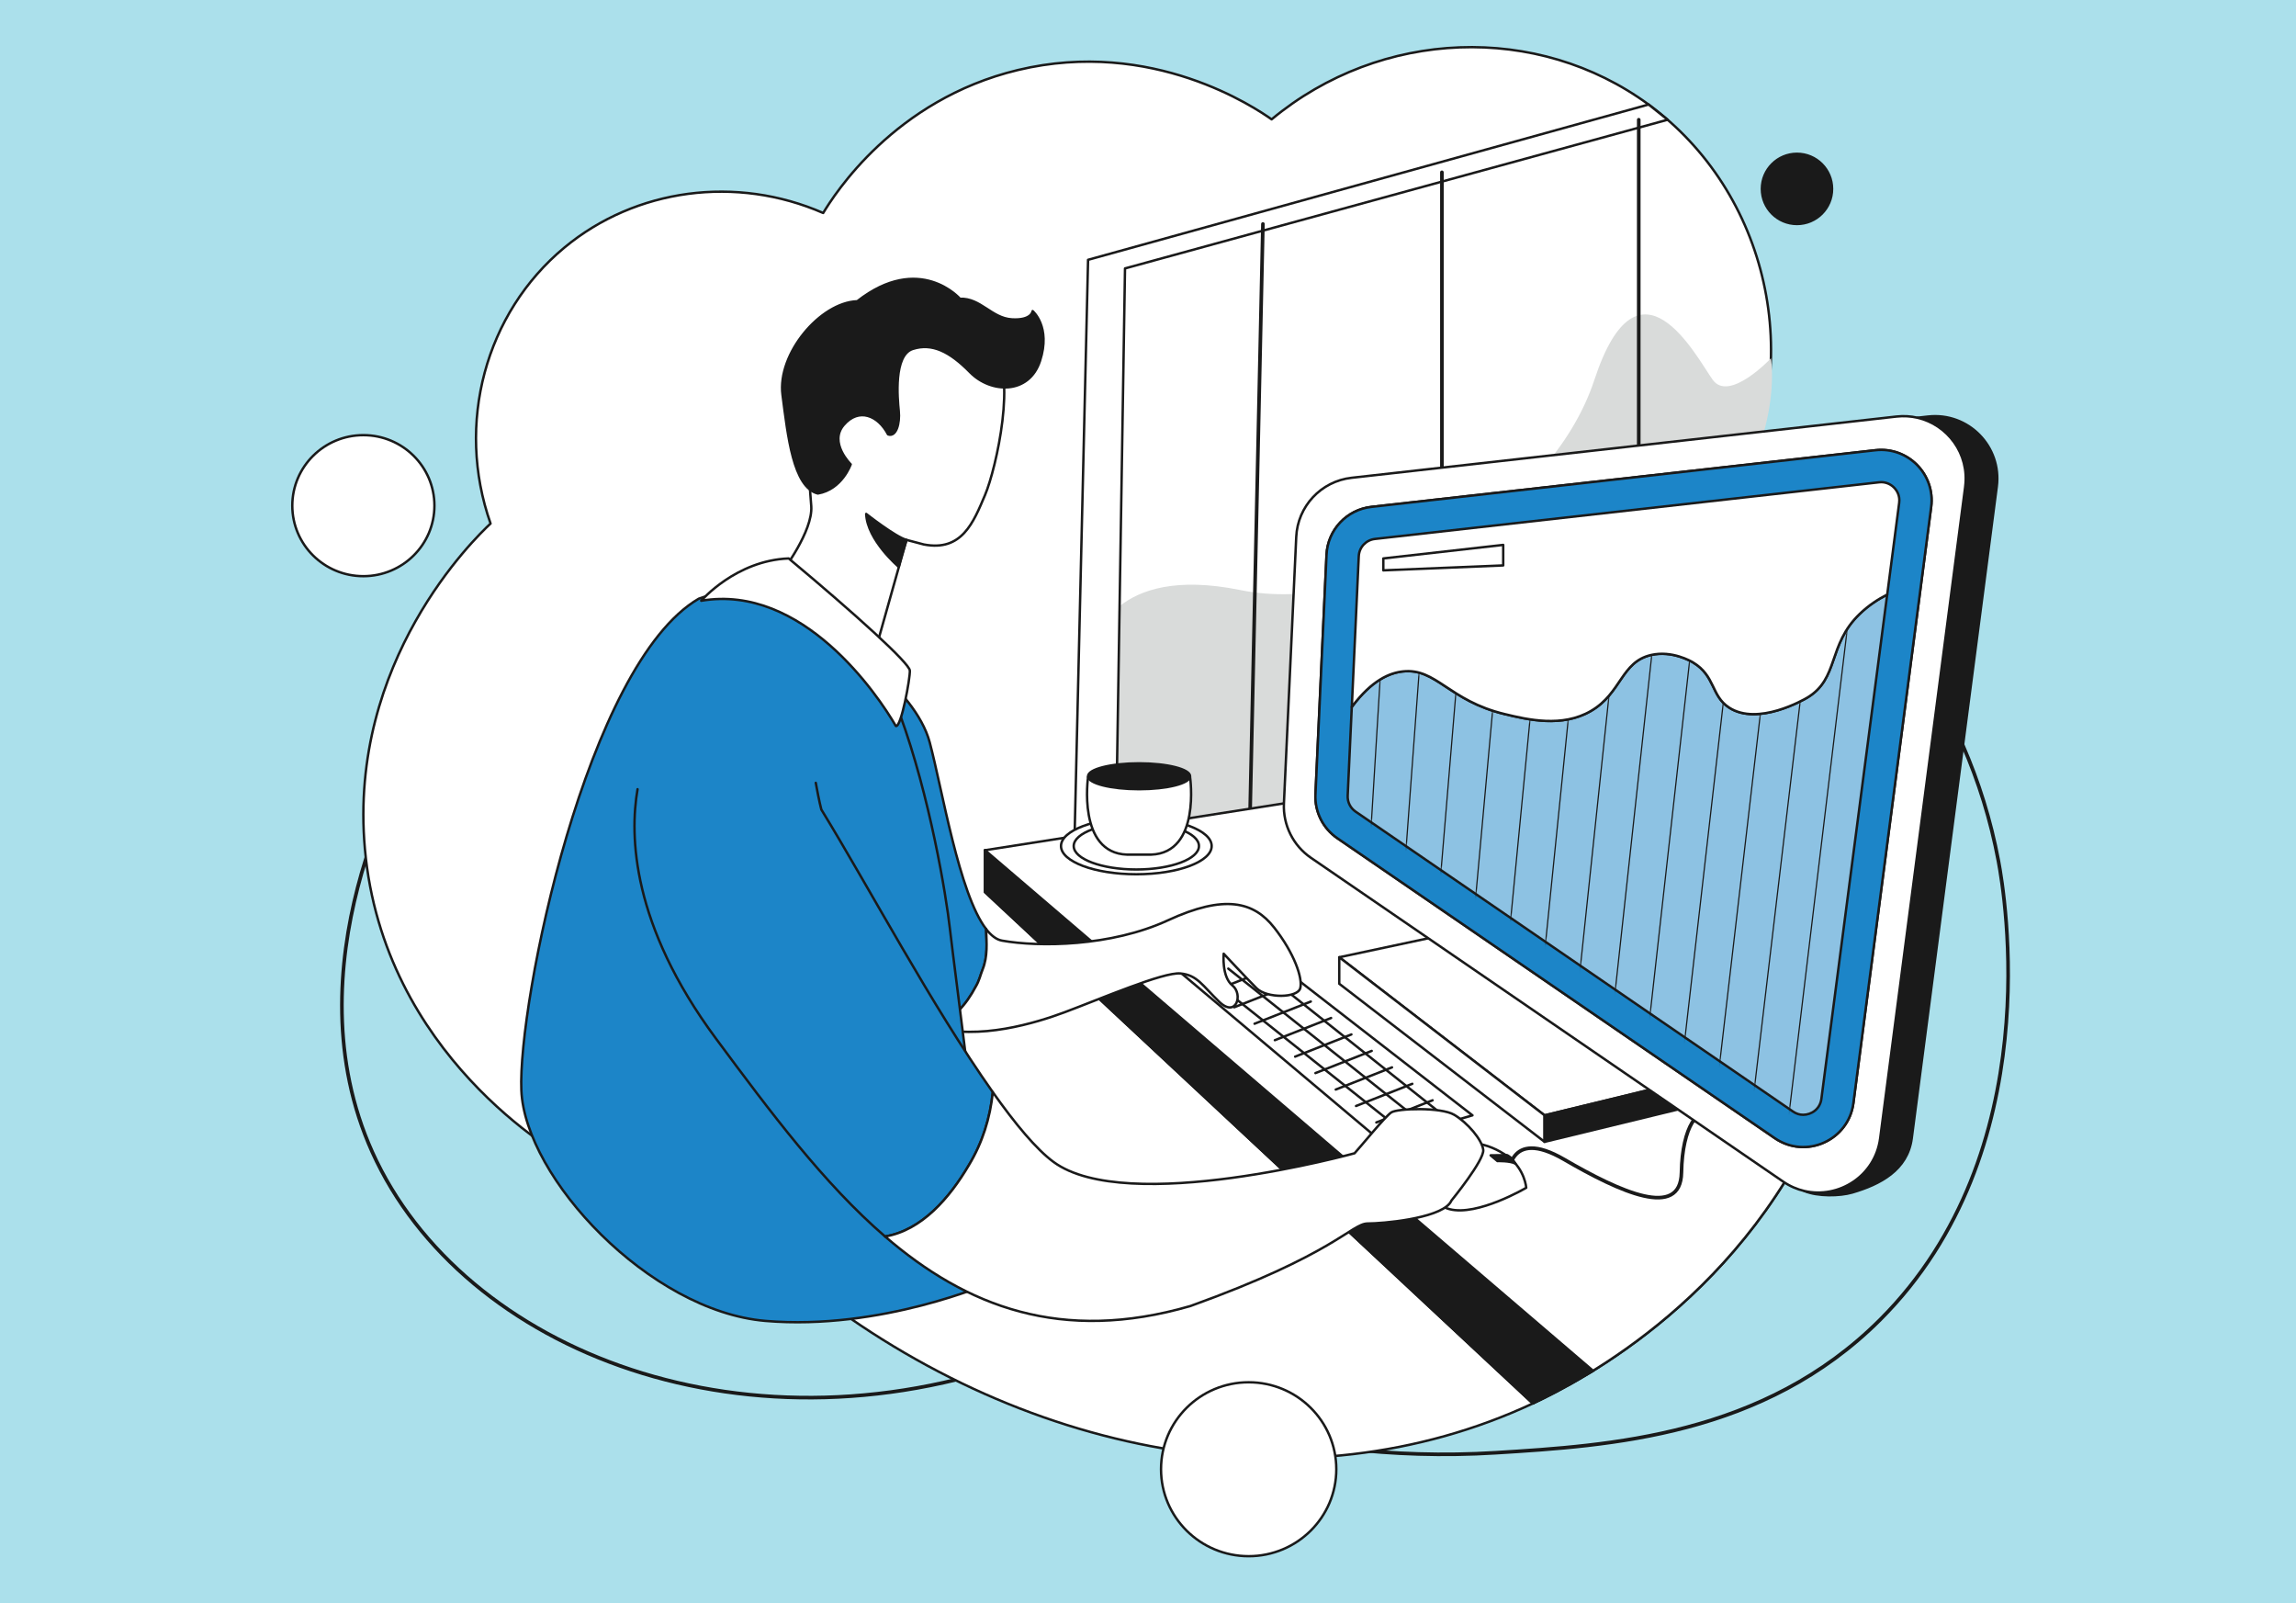 <svg width="487" height="340" viewBox="0 0 487 340" fill="none" xmlns="http://www.w3.org/2000/svg">
<rect width="487" height="340" fill="#ABE0EB"/>
<path d="M88.372 157.534C85.274 162.804 61.277 205.049 78.963 244.297C98.107 286.767 159.261 310.616 220.07 287.156C237.301 295.994 272.295 310.846 317.278 308.06C341.429 306.564 374.087 304.54 398.804 279.837C434.537 244.129 425.18 189.506 423.89 182.625C410.726 112.297 336.672 81.259 328.773 78.094C255.069 48.529 159.223 80.18 88.367 157.539L88.372 157.534Z" stroke="#1A1A1A" stroke-width="0.767" stroke-linecap="round" stroke-linejoin="round"/>
<path d="M121.297 246.388C118.329 244.772 81.311 223.757 77.398 180.011C73.825 140.102 100.743 114.109 104.052 111.021C96.595 89.848 102.949 66.383 119.729 52.485C134.869 39.95 156.171 37.125 174.606 45.167C176.922 41.336 189.645 21.151 215.892 14.854C244.426 8.006 266.414 22.973 269.723 25.308C292.948 6.02 326.182 4.941 349.686 22.172C375.035 40.76 383.236 76.373 367.976 105.276C370.877 109.141 413.482 167.974 387.835 232.284C371.002 274.49 335.188 292.915 325.122 297.615C276.758 320.198 216.05 309.254 168.861 270.961C153.006 262.775 137.157 254.584 121.302 246.397L121.297 246.388Z" fill="white" stroke="#1A1A1A" stroke-width="0.513" stroke-linecap="round" stroke-linejoin="round"/>
<path d="M337.9 290.676L325.119 297.605L208.926 189.18V180.294L337.9 290.676Z" fill="white" stroke="#1A1A1A" stroke-width="0.513" stroke-linecap="round" stroke-linejoin="round"/>
<path d="M232.266 136.198C232.266 136.198 235.767 119.557 263.112 125.13C290.452 130.707 328.778 109.103 338.188 80.53C347.597 51.958 359.787 75.653 363.274 80.53C366.76 85.407 375.632 75.979 375.632 75.979C375.632 75.979 377.905 89.589 367.978 105.266C340.278 139.761 282.443 172.731 282.443 172.731L230.568 181.225L232.271 136.193L232.266 136.198Z" fill="#D9DBDA"/>
<path d="M349.681 22.162L230.787 55.094L227.742 185.392L236.542 186.572L238.623 56.921L353.719 25.39L349.681 22.162Z" fill="white" stroke="#1A1A1A" stroke-width="0.513" stroke-linecap="round" stroke-linejoin="round"/>
<path d="M267.875 47.498L264.854 185.886" stroke="#1A1A1A" stroke-width="0.767" stroke-linecap="round" stroke-linejoin="round"/>
<path d="M305.84 36.54V177.916" stroke="#1A1A1A" stroke-width="0.767" stroke-linecap="round" stroke-linejoin="round"/>
<path d="M347.592 25.39V166.008" stroke="#1A1A1A" stroke-width="0.767" stroke-linecap="round" stroke-linejoin="round"/>
<path d="M337.9 290.676L325.119 297.605L208.926 189.18V180.294L337.9 290.676Z" fill="#1A1A1A" stroke="#1A1A1A" stroke-width="0.513" stroke-linecap="round" stroke-linejoin="round"/>
<path d="M388.594 230.317C388.512 230.528 388.435 230.739 388.354 230.95C388.181 231.392 388.009 231.833 387.831 232.274C370.998 274.481 335.184 292.905 325.118 297.605L337.899 290.675L208.92 180.294L295.678 166.703L388.589 230.317H388.594Z" fill="white" stroke="#1A1A1A" stroke-width="0.513" stroke-linecap="round" stroke-linejoin="round"/>
<path d="M319.953 249.491C319.953 249.491 319.718 238.868 331.741 245.851C343.759 252.833 356.477 258.578 356.654 248.651C356.827 238.72 360.314 234.595 362.927 236.394" stroke="#1A1A1A" stroke-width="0.767" stroke-linecap="round" stroke-linejoin="round"/>
<path d="M266.363 200.868L312.324 236.514L293.065 242.134L249.232 205.26L266.363 200.868Z" fill="white" stroke="#1A1A1A" stroke-width="0.513" stroke-linecap="round" stroke-linejoin="round"/>
<path d="M264.852 203.702L305.346 235.895" stroke="#1A1A1A" stroke-width="0.513" stroke-linecap="round" stroke-linejoin="round"/>
<path d="M260.531 205.404L301.026 237.597" stroke="#1A1A1A" stroke-width="0.513" stroke-linecap="round" stroke-linejoin="round"/>
<path d="M256.209 207.102L296.703 239.3" stroke="#1A1A1A" stroke-width="0.513" stroke-linecap="round" stroke-linejoin="round"/>
<path d="M303.863 233.32L291.932 238.024" stroke="#1A1A1A" stroke-width="0.513" stroke-linecap="round" stroke-linejoin="round"/>
<path d="M299.561 229.828L287.625 234.533" stroke="#1A1A1A" stroke-width="0.513" stroke-linecap="round" stroke-linejoin="round"/>
<path d="M295.256 226.342L283.324 231.046" stroke="#1A1A1A" stroke-width="0.513" stroke-linecap="round" stroke-linejoin="round"/>
<path d="M290.949 222.851L279.018 227.555" stroke="#1A1A1A" stroke-width="0.513" stroke-linecap="round" stroke-linejoin="round"/>
<path d="M286.645 219.359L274.709 224.064" stroke="#1A1A1A" stroke-width="0.513" stroke-linecap="round" stroke-linejoin="round"/>
<path d="M282.34 215.873L270.408 220.578" stroke="#1A1A1A" stroke-width="0.513" stroke-linecap="round" stroke-linejoin="round"/>
<path d="M278.033 212.382L266.102 217.086" stroke="#1A1A1A" stroke-width="0.513" stroke-linecap="round" stroke-linejoin="round"/>
<path d="M273.731 208.891L261.795 213.595" stroke="#1A1A1A" stroke-width="0.513" stroke-linecap="round" stroke-linejoin="round"/>
<path d="M269.426 205.404L257.494 210.109" stroke="#1A1A1A" stroke-width="0.513" stroke-linecap="round" stroke-linejoin="round"/>
<path d="M206.973 209.217C207.706 207.994 207.951 206.771 208.44 205.553C209.538 202.81 209.265 199.927 209.164 197.012C203.424 189.54 199.851 167.336 197.199 157.419C194.063 145.689 176.875 135.023 176.875 135.023C176.875 135.023 189.766 173.676 189.502 212.353C191.78 215.067 194.662 216.76 197.832 217.734C202.091 216.458 204.949 213.044 206.977 209.217H206.973Z" fill="#1C85C8" stroke="#1A1A1A" stroke-width="0.513" stroke-linecap="round" stroke-linejoin="round"/>
<path d="M270.241 196.676C265.944 191.219 259.787 189.593 247.711 195.165C235.631 200.743 220.314 200.863 212.535 199.467C211.332 199.251 210.209 198.374 209.159 197.007C209.265 199.923 209.533 202.805 208.435 205.548C207.946 206.771 207.701 207.994 206.968 209.212C204.939 213.039 202.086 216.453 197.822 217.729C207.524 220.702 219.892 216.861 225.757 214.674C233.54 211.773 246.776 206.08 250.378 206.426C253.979 206.776 255.025 208.982 258.622 212.449C262.223 215.921 263.734 210.838 261.408 208.977C259.087 207.116 259.552 202.239 259.552 202.239C259.552 202.239 264.314 207.351 266.52 209.557C268.726 211.763 275.229 211.648 275.795 209.557C276.356 207.466 274.533 202.124 270.237 196.666L270.241 196.676Z" fill="white" stroke="#1A1A1A" stroke-width="0.513" stroke-linecap="round" stroke-linejoin="round"/>
<path d="M192.275 114.488L185.81 137.44L165.98 121.12C165.98 121.12 172.426 112.67 172.076 107.357C171.726 102.043 168.939 78.871 180.871 71.553C192.803 64.234 205.348 68.766 210.575 73.903C215.802 79.043 211.357 99.252 208.921 105.002C206.48 110.752 204.044 117.025 195.944 115.457L192.275 114.488Z" fill="white" stroke="#1A1A1A" stroke-width="0.513" stroke-linecap="round" stroke-linejoin="round"/>
<path d="M183.725 108.983C183.725 108.983 189.954 113.874 192.28 114.488C190.813 119.202 190.63 120.205 190.63 120.205C190.63 120.205 183.96 114.56 183.729 108.983H183.725Z" fill="#1A1A1A" stroke="#1A1A1A" stroke-width="0.513" stroke-linecap="round" stroke-linejoin="round"/>
<path d="M180.439 98.471C180.439 98.471 175.735 93.853 178.957 90.107C182.18 86.362 186.275 88.103 188.366 92.112C190.107 92.721 190.894 89.762 190.63 87.148C190.366 84.535 189.498 75.303 193.594 73.994C197.689 72.685 201.435 74.517 205.789 78.957C210.143 83.398 218.243 83.748 220.598 76.516C222.948 69.284 219.03 65.975 219.03 65.975C219.03 65.975 218.857 67.99 214.589 67.726C210.321 67.457 207.971 63.189 203.612 63.362C203.612 63.362 195.076 53.516 181.835 63.885C173.994 64.144 164.848 75.034 165.98 83.743C167.112 92.452 168.244 103.343 173.471 104.648C178.612 103.775 180.439 98.461 180.439 98.461V98.471Z" fill="#1A1A1A" stroke="#1A1A1A" stroke-width="0.513" stroke-linecap="round" stroke-linejoin="round"/>
<path d="M210.142 271.996C210.142 271.996 186.888 282.206 162.325 280.106C137.761 278.005 111.371 249.783 110.585 231.229C109.803 212.674 124.434 140.807 148.211 126.957C163.365 121.207 184.649 134.419 190.921 151.611C197.194 168.799 200.676 189.708 201.491 197.026C202.306 204.344 210.708 268.098 210.142 272.001V271.996Z" fill="#1C85C8" stroke="#1A1A1A" stroke-width="0.513" stroke-linecap="round" stroke-linejoin="round"/>
<path d="M148.734 127.393C148.734 127.393 156.053 118.857 167.289 118.421C181.489 130.266 192.898 140.634 192.984 142.202C193.07 143.771 191.157 154.311 190.02 153.961C186.188 147.343 170.248 123.734 148.734 127.393Z" fill="white" stroke="#1A1A1A" stroke-width="0.513" stroke-linecap="round" stroke-linejoin="round"/>
<path d="M355.838 229.661L349.944 231.09L327.616 236.514L289.783 207.394L284.066 202.992L310.428 197.371L355.838 229.661Z" fill="white" stroke="#1A1A1A" stroke-width="0.513" stroke-linecap="round" stroke-linejoin="round"/>
<path d="M327.616 236.514V242.134L284.066 208.612V202.992L289.783 207.394L327.616 236.514Z" fill="white" stroke="#1A1A1A" stroke-width="0.513" stroke-linecap="round" stroke-linejoin="round"/>
<path d="M349.946 231.09L327.617 236.514V242.134L355.84 235.281V229.661L349.946 231.09Z" fill="#1A1A1A" stroke="#1A1A1A" stroke-width="0.513" stroke-linecap="round" stroke-linejoin="round"/>
<path d="M423.53 103.19L405.498 241.362C404.616 248.153 398.736 251.169 392.881 252.881C390.272 253.639 385.586 253.759 382.709 252.555C389.97 254.243 397.743 249.433 398.798 241.362L416.83 103.19C417.741 96.222 413.099 90.064 406.706 88.587L408.936 88.337C417.468 87.378 424.637 94.677 423.53 103.19Z" fill="#1A1A1A" stroke="#1A1A1A" stroke-width="0.513" stroke-linecap="round" stroke-linejoin="round"/>
<path d="M416.836 103.19L398.804 241.362C397.749 249.433 389.975 254.243 382.715 252.555C381.166 252.195 379.641 251.543 378.212 250.56L278.059 181.901C274.285 179.311 272.118 174.957 272.329 170.382L274.942 113.851C275.239 107.357 280.217 102.044 286.672 101.32L402.243 88.333C403.792 88.16 405.293 88.256 406.707 88.582C413.1 90.059 417.742 96.217 416.831 103.185L416.836 103.19Z" fill="white" stroke="#1A1A1A" stroke-width="0.513" stroke-linecap="round" stroke-linejoin="round"/>
<path d="M279.022 168.42L281.367 117.644C281.612 112.383 285.64 108.081 290.872 107.491L397.796 95.473C404.707 94.697 410.514 100.61 409.613 107.506L393.12 233.9C392.085 241.832 383.04 245.87 376.441 241.347L283.66 177.748C280.6 175.652 278.845 172.122 279.018 168.415L279.022 168.42Z" fill="white" stroke="#1A1A1A" stroke-width="0.513" stroke-linecap="round" stroke-linejoin="round"/>
<path d="M279.022 168.42L281.367 117.644C281.612 112.383 285.64 108.081 290.872 107.491L397.796 95.473C404.707 94.697 410.514 100.61 409.613 107.506L393.12 233.9C392.085 241.832 383.04 245.87 376.441 241.347L283.66 177.748C280.6 175.652 278.845 172.122 279.018 168.415L279.022 168.42Z" fill="#1C85C8" stroke="#1A1A1A" stroke-width="0.513" stroke-linecap="round" stroke-linejoin="round"/>
<path d="M400.288 126.084L386.332 233.018C386.045 235.238 384.169 236.399 382.467 236.399C381.704 236.399 380.976 236.168 380.309 235.708L287.532 172.108C286.42 171.346 285.792 170.084 285.854 168.737L286.722 149.919C291.019 144.145 294.855 142.663 297.589 142.38C304.667 141.637 307.266 148.585 319.193 151.439C323.994 152.59 331.345 154.345 337.484 150.743C343.92 146.969 343.833 140.351 350.202 138.898C354.657 137.882 358.676 140.217 359.088 140.466C363.874 143.339 362.906 147.54 366.752 150.048C372.847 154.024 382.688 148.322 383.301 147.957C390.111 143.905 387.584 136.788 394.451 130.184C396.36 128.353 398.393 127.039 400.288 126.089V126.084Z" fill="#8DC2E3"/>
<mask id="mask0_175_1010" style="mask-type:luminance" maskUnits="userSpaceOnUse" x="285" y="126" width="116" height="111">
<path d="M400.284 126.084L386.328 233.018C386.041 235.238 384.166 236.399 382.463 236.399C381.701 236.399 380.972 236.168 380.305 235.708L287.528 172.108C286.416 171.346 285.788 170.084 285.85 168.737L286.718 149.919C291.015 144.145 294.851 142.663 297.585 142.38C304.663 141.637 307.263 148.585 319.189 151.439C323.99 152.59 331.341 154.345 337.48 150.743C343.916 146.969 343.829 140.351 350.198 138.898C354.653 137.882 358.672 140.217 359.084 140.466C363.87 143.339 362.902 147.54 366.748 150.048C372.843 154.024 382.684 148.322 383.298 147.957C390.107 143.905 387.58 136.788 394.447 130.184C396.356 128.353 398.389 127.039 400.284 126.089V126.084Z" fill="white"/>
</mask>
<g mask="url(#mask0_175_1010)">
<path d="M293.143 137.411L290.793 175.839" stroke="#1A1A1A" stroke-width="0.254" stroke-linecap="round" stroke-linejoin="round"/>
<path d="M301.475 136.184L298.156 181.1" stroke="#1A1A1A" stroke-width="0.254" stroke-linecap="round" stroke-linejoin="round"/>
<path d="M309.803 134.956L305.516 186.36" stroke="#1A1A1A" stroke-width="0.254" stroke-linecap="round" stroke-linejoin="round"/>
<path d="M318.135 133.728L312.879 191.616" stroke="#1A1A1A" stroke-width="0.254" stroke-linecap="round" stroke-linejoin="round"/>
<path d="M326.464 132.5L320.244 196.877" stroke="#1A1A1A" stroke-width="0.254" stroke-linecap="round" stroke-linejoin="round"/>
<path d="M334.794 131.278L327.605 202.138" stroke="#1A1A1A" stroke-width="0.254" stroke-linecap="round" stroke-linejoin="round"/>
<path d="M343.119 130.05L334.967 207.394" stroke="#1A1A1A" stroke-width="0.254" stroke-linecap="round" stroke-linejoin="round"/>
<path d="M351.449 128.822L342.328 212.655" stroke="#1A1A1A" stroke-width="0.254" stroke-linecap="round" stroke-linejoin="round"/>
<path d="M359.78 127.594L349.689 217.916" stroke="#1A1A1A" stroke-width="0.254" stroke-linecap="round" stroke-linejoin="round"/>
<path d="M368.11 126.367L357.051 223.172" stroke="#1A1A1A" stroke-width="0.254" stroke-linecap="round" stroke-linejoin="round"/>
<path d="M376.439 125.139L364.416 228.433" stroke="#1A1A1A" stroke-width="0.254" stroke-linecap="round" stroke-linejoin="round"/>
<path d="M384.771 123.911L371.779 233.694" stroke="#1A1A1A" stroke-width="0.254" stroke-linecap="round" stroke-linejoin="round"/>
<path d="M393.099 122.684L379.139 238.949" stroke="#1A1A1A" stroke-width="0.254" stroke-linecap="round" stroke-linejoin="round"/>
</g>
<path d="M400.288 126.084L386.332 233.018C386.045 235.238 384.169 236.399 382.467 236.399C381.704 236.399 380.976 236.168 380.309 235.708L287.532 172.108C286.42 171.346 285.792 170.084 285.854 168.737L286.722 149.919C291.019 144.145 294.855 142.663 297.589 142.38C304.667 141.637 307.266 148.585 319.193 151.439C323.994 152.59 331.345 154.345 337.484 150.743C343.92 146.969 343.833 140.351 350.202 138.898C354.657 137.882 358.676 140.217 359.088 140.466C363.874 143.339 362.906 147.54 366.752 150.048C372.847 154.024 382.688 148.322 383.301 147.957C390.111 143.905 387.584 136.788 394.451 130.184C396.36 128.353 398.393 127.039 400.288 126.089V126.084Z" stroke="#1A1A1A" stroke-width="0.513" stroke-linecap="round" stroke-linejoin="round"/>
<path d="M402.831 106.623L400.294 126.084C398.4 127.034 396.367 128.348 394.458 130.18C387.591 136.778 390.118 143.9 383.308 147.952C382.699 148.317 372.854 154.014 366.758 150.043C362.912 147.535 363.881 143.334 359.095 140.461C358.682 140.217 354.664 137.877 350.208 138.893C343.845 140.346 343.926 146.964 337.49 150.738C331.347 154.345 324 152.585 319.2 151.434C307.278 148.58 304.679 141.632 297.595 142.375C294.862 142.663 291.025 144.14 286.729 149.914L288.205 117.955C288.292 116.042 289.74 114.503 291.639 114.287L398.563 102.274C398.717 102.254 398.87 102.245 399.019 102.245C400.117 102.245 401.167 102.724 401.906 103.568C402.337 104.058 403.028 105.108 402.831 106.619V106.623Z" fill="white" stroke="#1A1A1A" stroke-width="0.513" stroke-linecap="round" stroke-linejoin="round"/>
<path d="M293.414 118.421L318.845 115.548V119.902L293.414 120.948V118.421Z" fill="white" stroke="#1A1A1A" stroke-width="0.513" stroke-linecap="round" stroke-linejoin="round"/>
<path d="M241.026 185.392C249.851 185.392 257.005 182.712 257.005 179.407C257.005 176.102 249.851 173.422 241.026 173.422C232.201 173.422 225.047 176.102 225.047 179.407C225.047 182.712 232.201 185.392 241.026 185.392Z" fill="white" stroke="#1A1A1A" stroke-width="0.513" stroke-linecap="round" stroke-linejoin="round"/>
<path d="M241.026 184.38C248.363 184.38 254.31 182.153 254.31 179.407C254.31 176.66 248.363 174.434 241.026 174.434C233.69 174.434 227.742 176.66 227.742 179.407C227.742 182.153 233.69 184.38 241.026 184.38Z" fill="white" stroke="#1A1A1A" stroke-width="0.513" stroke-linecap="round" stroke-linejoin="round"/>
<path d="M252.427 164.766L241.767 164.257V164.243L241.608 164.253L241.45 164.243V164.257L230.789 164.766C230.789 164.766 228.44 180.879 239.062 181.229H244.15C254.777 180.879 252.423 164.766 252.423 164.766H252.427Z" fill="white" stroke="#1A1A1A" stroke-width="0.513" stroke-linecap="round" stroke-linejoin="round"/>
<path d="M241.607 167.355C247.585 167.355 252.431 166.127 252.431 164.612C252.431 163.097 247.585 161.869 241.607 161.869C235.629 161.869 230.783 163.097 230.783 164.612C230.783 166.127 235.629 167.355 241.607 167.355Z" fill="#1A1A1A" stroke="#1A1A1A" stroke-width="0.513" stroke-linecap="round" stroke-linejoin="round"/>
<path d="M135.23 167.355C133.523 177.268 133.979 196.105 151.871 220.252C163.414 235.828 174.766 251.02 187.733 262.204C195.516 260.914 201.439 254.008 205.501 247.098C208.407 242.297 210.018 237.07 210.589 231.612C197.665 213.341 184.223 187.996 174.214 171.672C174.214 171.672 173.735 169.95 173.034 166.008" fill="#1C85C8"/>
<path d="M135.23 167.355C133.523 177.268 133.979 196.105 151.871 220.252C163.414 235.828 174.766 251.02 187.733 262.204C195.516 260.914 201.439 254.008 205.501 247.098C208.407 242.297 210.018 237.07 210.589 231.612C197.665 213.341 184.223 187.996 174.214 171.672C174.214 171.672 173.735 169.95 173.034 166.008" stroke="#1A1A1A" stroke-width="0.513" stroke-linecap="round" stroke-linejoin="round"/>
<path d="M301.95 245.342C301.95 245.342 310.606 238.547 319.953 245.342C323.463 248.042 323.727 251.874 323.727 251.874C323.727 251.874 313.363 257.974 307.441 256.406C301.518 254.838 301.954 245.342 301.954 245.342H301.95Z" fill="white" stroke="#1A1A1A" stroke-width="0.513" stroke-linecap="round" stroke-linejoin="round"/>
<path d="M317.627 246.21C317.627 246.21 320.317 246.129 321.439 246.752C320.456 245.189 319.646 244.954 319.646 244.954L316.174 244.997L317.627 246.215V246.21Z" fill="#1A1A1A" stroke="#1A1A1A" stroke-width="0.513" stroke-linecap="round" stroke-linejoin="round"/>
<path d="M314.607 243.832C314.348 241.654 311.24 238.053 308.449 236.398C305.663 234.744 296.398 235.027 295.094 235.9C293.789 236.772 288.533 243.251 287.31 244.561C287.31 244.561 239.042 257.888 223.447 246.388C219.802 243.697 215.376 238.384 210.585 231.612C210.014 237.07 208.403 242.302 205.496 247.097C201.43 254.008 195.507 260.919 187.729 262.204C205.002 277.094 225.159 284.873 252.47 276.96C283.042 265.983 286.701 259.451 290.097 259.451C293.281 259.451 304.733 258.454 307.447 255.245C307.629 255.029 307.768 254.809 307.869 254.574C307.869 254.574 314.866 246.009 314.607 243.832Z" fill="white" stroke="#1A1A1A" stroke-width="0.513" stroke-linecap="round" stroke-linejoin="round"/>
<path d="M381.152 47.498C385.262 47.498 388.595 44.166 388.595 40.055C388.595 35.944 385.262 32.612 381.152 32.612C377.041 32.612 373.709 35.944 373.709 40.055C373.709 44.166 377.041 47.498 381.152 47.498Z" fill="#1A1A1A" stroke="#1A1A1A" stroke-width="0.513" stroke-linecap="round" stroke-linejoin="round"/>
<path d="M77.073 122.181C85.397 122.181 92.145 115.486 92.145 107.228C92.145 98.969 85.397 92.275 77.073 92.275C68.748 92.275 62 98.969 62 107.228C62 115.486 68.748 122.181 77.073 122.181Z" fill="white" stroke="#1A1A1A" stroke-width="0.513" stroke-linecap="round" stroke-linejoin="round"/>
<path d="M264.852 330C275.117 330 283.44 321.744 283.44 311.561C283.44 301.377 275.117 293.121 264.852 293.121C254.586 293.121 246.264 301.377 246.264 311.561C246.264 321.744 254.586 330 264.852 330Z" fill="white" stroke="#1A1A1A" stroke-width="0.513" stroke-linecap="round" stroke-linejoin="round"/>
</svg>
